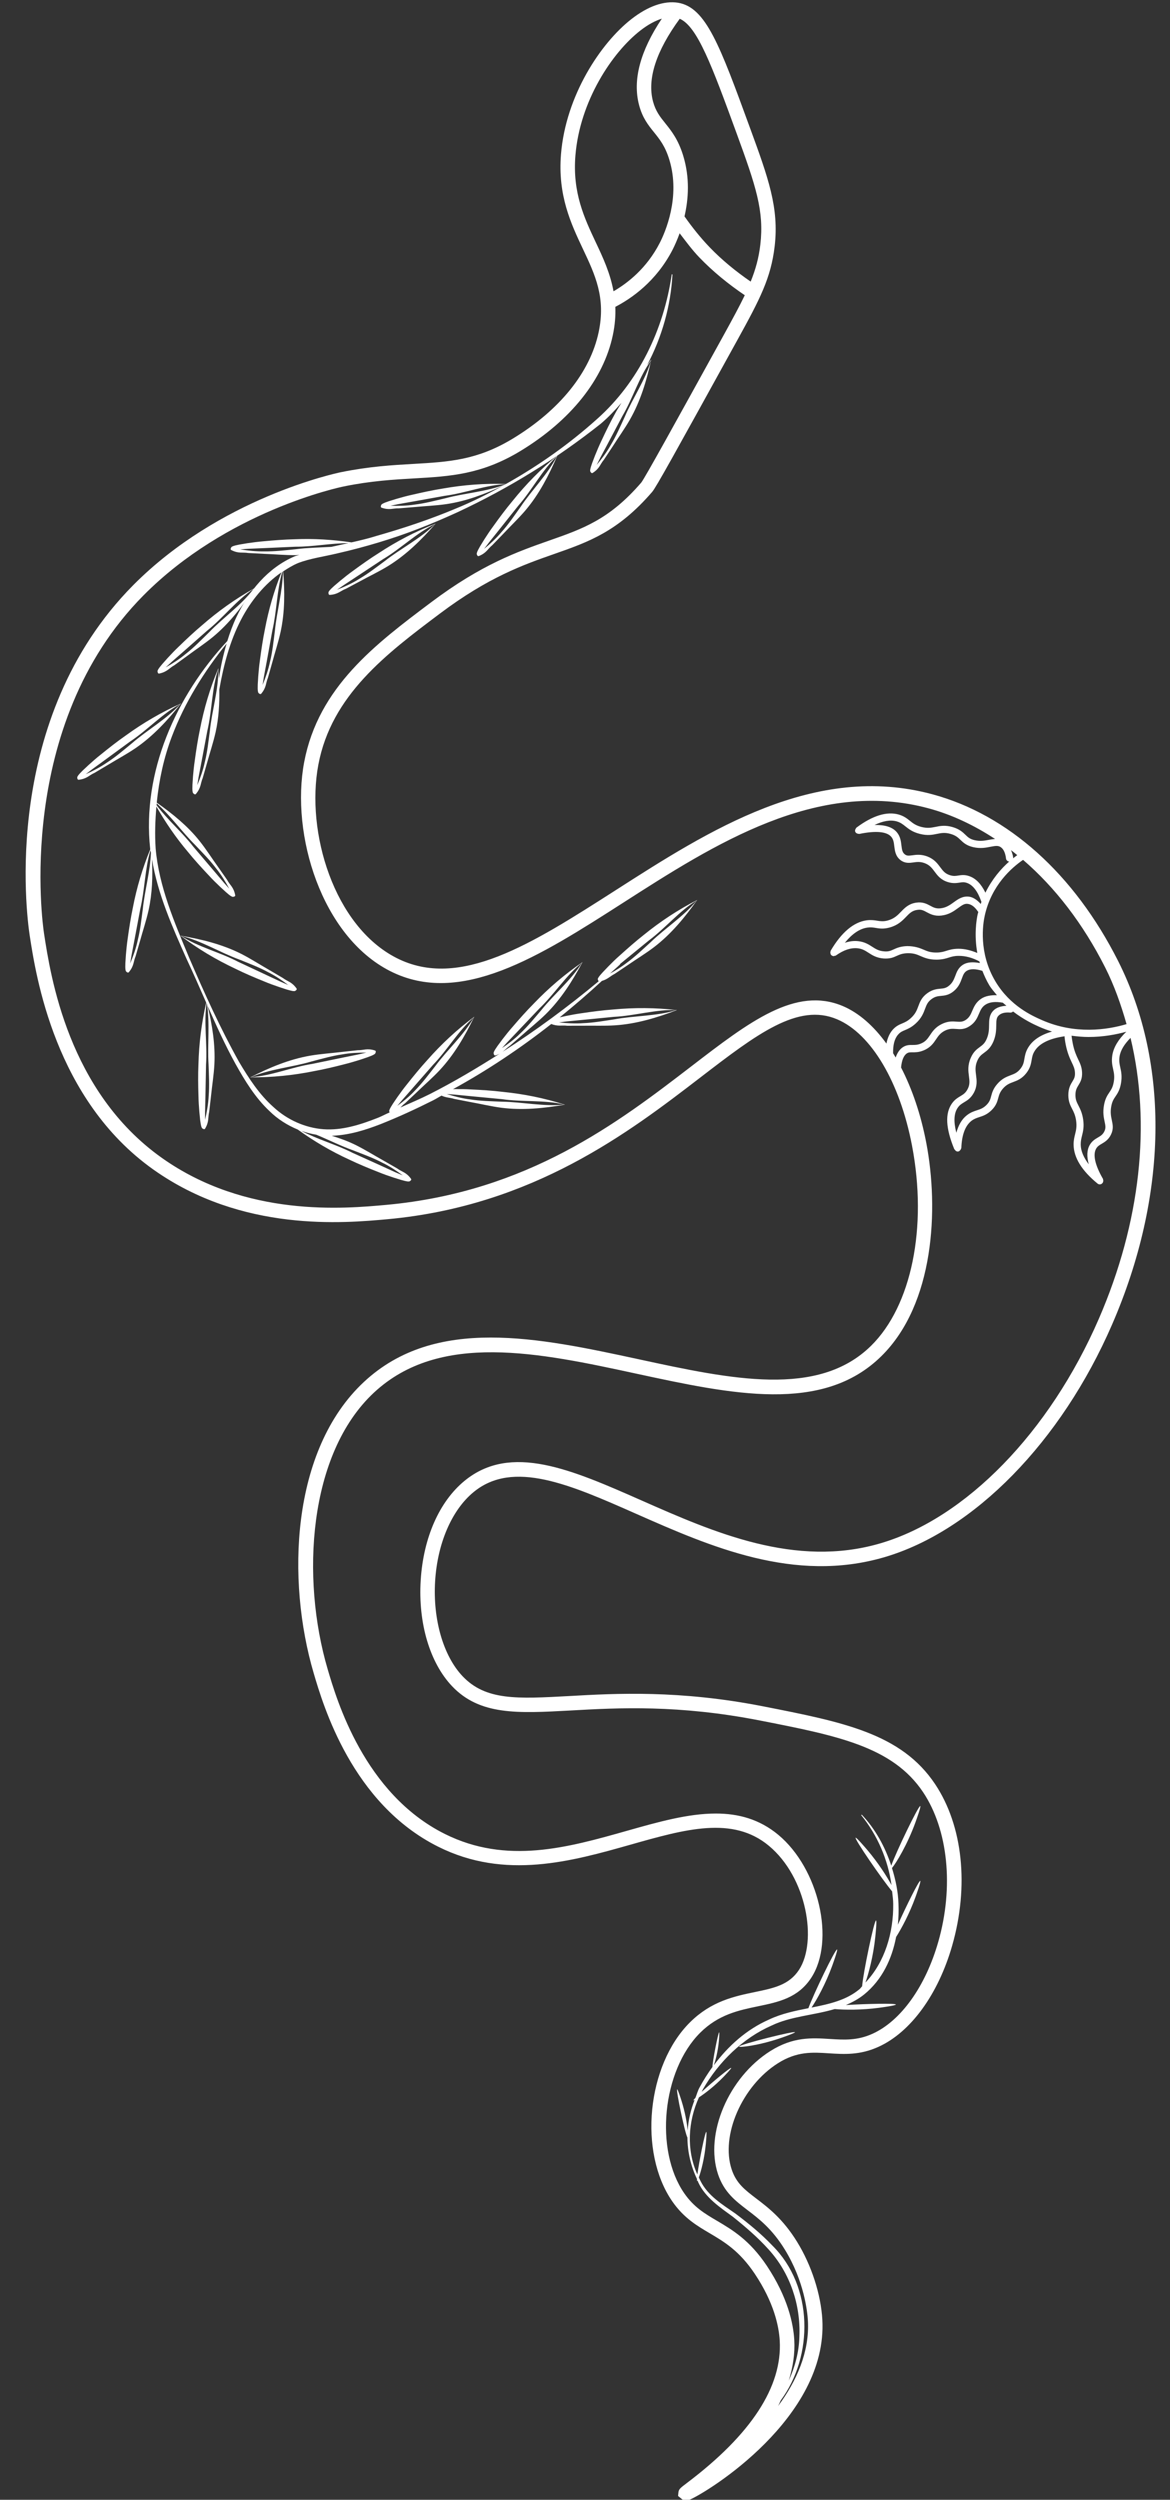 <?xml version="1.0" encoding="UTF-8" standalone="no"?><svg xmlns="http://www.w3.org/2000/svg" xmlns:xlink="http://www.w3.org/1999/xlink" fill="#000000" height="86.5" preserveAspectRatio="xMidYMid meet" version="1" viewBox="26.5 5.7 40.5 86.5" width="40.5" zoomAndPan="magnify"><rect x="26.5" y="5.7" width="40.5" height="86.5" fill="#333333" stroke="none"/><g><g fill="#ffffff" id="change1_1"><path d="M65.205,38.956c-1.521-3.013-3.805-5.063-6.429-5.771c-4.072-1.1-7.735,1.249-10.969,3.322 c-2.897,1.855-5.399,3.458-7.586,2.34c-2.161-1.104-3.142-4.35-2.701-6.687c0.453-2.407,2.357-3.838,4.2-5.223 c1.69-1.271,2.901-1.695,3.97-2.07c1.182-0.414,2.201-0.772,3.386-2.147c0.133-0.153,0.763-1.292,2.956-5.268 c0.776-1.407,1.154-2.133,1.283-3.228c0.156-1.334-0.222-2.37-0.851-4.09c-1.048-2.869-1.526-4.178-2.492-4.339 c-0.489-0.076-1.041,0.118-1.617,0.567c-1.057,0.824-2.27,2.639-2.436,4.676c-0.116,1.422,0.346,2.4,0.753,3.264 c0.431,0.911,0.803,1.699,0.551,2.891c-0.295,1.394-1.351,2.702-2.973,3.685c-1.234,0.748-2.209,0.804-3.442,0.875 c-0.72,0.041-1.535,0.088-2.508,0.287c-0.17,0.035-4.196,0.889-7.192,3.912c-4.565,4.61-3.695,11.355-3.581,12.111 c0.216,1.406,0.871,5.688,4.283,8.108c3.073,2.179,6.602,1.854,8.11,1.717c5.04-0.463,8.377-3.025,10.813-4.896 c1.964-1.509,3.386-2.599,4.744-2.021c1.18,0.499,2.173,2.174,2.593,4.372c0.54,2.828-0.016,5.546-1.417,6.925 c-1.835,1.807-4.848,1.158-8.038,0.468c-3.465-0.747-7.045-1.521-9.516,0.782c-2.538,2.366-2.682,6.883-1.741,10.077 c0.329,1.117,1.327,4.516,4.309,6.006c2.317,1.16,4.629,0.505,6.667-0.072c1.893-0.536,3.53-1,4.781,0.041 c1.32,1.097,1.683,3.314,1.043,4.293c-0.343,0.522-0.864,0.631-1.525,0.768c-0.709,0.147-1.512,0.314-2.252,1.051 c-1.49,1.483-1.787,4.494-0.608,6.195c0.395,0.57,0.851,0.84,1.293,1.1c0.505,0.299,1.027,0.606,1.562,1.406 c0.661,0.99,0.834,1.805,0.863,2.313c0.091,1.59-0.99,3.246-3.213,4.923c-0.235,0.178-0.284,0.215-0.295,0.336l-0.011,0.114 l0.242,0.197l0.161-0.069c0.632-0.269,4.777-2.83,4.591-6.226c-0.05-0.879-0.376-1.887-0.874-2.695 c-0.488-0.794-1.001-1.186-1.413-1.499c-0.401-0.306-0.691-0.527-0.851-1.005c-0.392-1.173,0.357-2.892,1.603-3.679 c0.654-0.413,1.191-0.38,1.761-0.342c0.527,0.033,1.072,0.069,1.718-0.225c1.113-0.504,2.066-1.813,2.55-3.502 c0.59-2.06,0.369-4.148-0.59-5.586c-1.171-1.755-3.182-2.149-5.964-2.695c-2.887-0.566-5.088-0.446-6.691-0.355 c-1.81,0.099-2.902,0.162-3.705-0.688c-0.667-0.705-1.03-1.966-0.948-3.29c0.081-1.309,0.578-2.46,1.33-3.078 c1.371-1.131,3.342-0.26,5.627,0.75c2.564,1.132,5.473,2.413,8.591,1.503c3.103-0.908,6.124-3.994,7.886-8.054 C66.922,47.095,66.998,42.512,65.205,38.956z M65.031,42.693c0.028,0.13,0.056,0.252,0.022,0.446 c-0.031,0.181-0.087,0.263-0.15,0.358c-0.07,0.103-0.149,0.22-0.189,0.452c-0.044,0.25-0.007,0.423,0.023,0.563 c0.029,0.14,0.048,0.225-0.012,0.343c-0.056,0.109-0.128,0.152-0.22,0.206c-0.095,0.056-0.201,0.118-0.281,0.255 c-0.104,0.177-0.108,0.403-0.036,0.673c-0.176-0.232-0.276-0.461-0.279-0.684c-0.001-0.117,0.021-0.208,0.045-0.305 c0.036-0.144,0.077-0.307,0.04-0.563c-0.034-0.229-0.103-0.363-0.163-0.481c-0.06-0.118-0.104-0.203-0.104-0.364 c0-0.169,0.048-0.248,0.104-0.34c0.064-0.105,0.137-0.225,0.125-0.45c-0.01-0.182-0.069-0.308-0.133-0.441 c-0.064-0.137-0.138-0.292-0.191-0.563c-0.021-0.107-0.032-0.193-0.04-0.259c0.201,0.026,0.398,0.044,0.587,0.044 c0.507,0,0.956-0.085,1.309-0.182c-0.269,0.26-0.444,0.536-0.487,0.829C64.972,42.427,65.002,42.563,65.031,42.693z M59.604,44.897c-0.1-0.387-0.085-0.682,0.054-0.874c0.063-0.089,0.134-0.131,0.214-0.18c0.108-0.064,0.23-0.138,0.333-0.321 c0.132-0.237,0.105-0.438,0.082-0.615c-0.021-0.159-0.041-0.31,0.043-0.502c0.066-0.151,0.141-0.205,0.234-0.274 c0.107-0.079,0.229-0.169,0.325-0.397c0.092-0.22,0.095-0.409,0.097-0.562c0.002-0.165,0.006-0.255,0.08-0.328 c0.081-0.083,0.213-0.122,0.405-0.105c0.04,0.003,0.072-0.014,0.096-0.039c0.362,0.278,0.707,0.443,0.903,0.529 c0.149,0.065,0.299,0.121,0.446,0.166c-0.393,0.113-0.671,0.297-0.824,0.553c-0.091,0.148-0.112,0.276-0.132,0.389 c-0.021,0.122-0.037,0.218-0.135,0.343c-0.108,0.139-0.212,0.178-0.342,0.227c-0.142,0.054-0.301,0.114-0.465,0.306 c-0.141,0.164-0.177,0.299-0.209,0.418c-0.029,0.109-0.053,0.196-0.163,0.306c-0.113,0.112-0.213,0.145-0.328,0.182 c-0.105,0.035-0.226,0.073-0.354,0.176C59.792,44.429,59.676,44.637,59.604,44.897z M57.504,42.293 c-0.029-0.05-0.059-0.101-0.089-0.148c-0.005-0.269,0.041-0.492,0.17-0.641c0.077-0.09,0.146-0.119,0.24-0.158 c0.099-0.042,0.221-0.093,0.368-0.226c0.208-0.188,0.275-0.368,0.329-0.514c0.052-0.138,0.089-0.237,0.227-0.337 c0.122-0.089,0.217-0.098,0.326-0.108c0.13-0.012,0.277-0.026,0.447-0.171c0.168-0.143,0.227-0.304,0.274-0.434 c0.043-0.117,0.074-0.202,0.168-0.262c0.123-0.077,0.308-0.072,0.542,0.001c0.063,0.161,0.136,0.324,0.233,0.488 c0.082,0.138,0.178,0.24,0.27,0.354c-0.212-0.005-0.404,0.025-0.552,0.127c-0.177,0.121-0.243,0.276-0.302,0.413 c-0.053,0.124-0.098,0.23-0.223,0.314c-0.116,0.075-0.194,0.069-0.322,0.061c-0.133-0.01-0.3-0.023-0.516,0.086 c-0.219,0.109-0.317,0.255-0.403,0.384c-0.085,0.125-0.152,0.225-0.324,0.293c-0.118,0.047-0.199,0.043-0.283,0.044 c-0.101,0-0.206-0.003-0.328,0.075C57.64,42.01,57.559,42.133,57.504,42.293z M61.14,35.014c0.099,0.066,0.16,0.199,0.184,0.395 c0.007,0.058,0.054,0.098,0.109,0.104c-0.279,0.245-0.589,0.602-0.823,1.077c-0.146-0.303-0.334-0.498-0.566-0.575 c-0.154-0.053-0.27-0.034-0.369-0.019c-0.092,0.015-0.171,0.026-0.288-0.01c-0.172-0.052-0.245-0.15-0.338-0.274 c-0.099-0.133-0.21-0.284-0.45-0.376c-0.215-0.08-0.382-0.06-0.517-0.04c-0.131,0.016-0.19,0.023-0.261-0.032 c-0.085-0.066-0.1-0.157-0.118-0.311c-0.017-0.144-0.036-0.307-0.157-0.452c-0.151-0.183-0.414-0.262-0.775-0.253 c0.288-0.139,0.547-0.188,0.77-0.125c0.132,0.038,0.21,0.101,0.3,0.172c0.117,0.093,0.249,0.198,0.501,0.261 c0.266,0.067,0.442,0.03,0.597-0.002c0.146-0.029,0.272-0.054,0.468,0.003c0.179,0.052,0.254,0.124,0.341,0.207 c0.096,0.092,0.204,0.195,0.438,0.25c0.25,0.058,0.446,0.019,0.606-0.014C60.958,34.969,61.05,34.953,61.14,35.014z M61.498,35.117c0.072,0.056,0.143,0.115,0.215,0.174c-0.048,0.034-0.096,0.071-0.148,0.113c0.001-0.009,0.008-0.016,0.007-0.025 C61.56,35.276,61.528,35.197,61.498,35.117z M60.33,38.676c-0.213-0.088-0.428-0.146-0.645-0.146c-0.003,0-0.007,0-0.01,0 c-0.192,0.001-0.309,0.038-0.412,0.07c-0.093,0.029-0.181,0.058-0.334,0.061c-0.009,0-0.017,0-0.024,0 c-0.205,0-0.316-0.048-0.444-0.104c-0.137-0.058-0.298-0.116-0.551-0.119c-0.237,0.006-0.372,0.066-0.479,0.116 c-0.103,0.046-0.177,0.081-0.33,0.066c-0.184-0.015-0.289-0.082-0.41-0.16s-0.259-0.166-0.475-0.191 c-0.153-0.02-0.311,0.001-0.472,0.055c0.252-0.311,0.514-0.49,0.784-0.527c0.12-0.016,0.204-0.002,0.293,0.013 c0.121,0.02,0.263,0.043,0.472-0.015c0.29-0.079,0.44-0.233,0.572-0.37c0.115-0.119,0.207-0.214,0.38-0.239 c0.146-0.026,0.224,0.02,0.332,0.078c0.12,0.064,0.272,0.146,0.512,0.117c0.258-0.029,0.433-0.155,0.572-0.257 c0.145-0.104,0.232-0.169,0.352-0.145c0.121,0.019,0.236,0.109,0.344,0.271c0.002,0.003,0.007,0.003,0.009,0.006 c-0.006,0.026-0.017,0.049-0.022,0.075C60.3,37.527,60.217,38.048,60.33,38.676z M64.759,39.183 c0.312,0.618,0.544,1.278,0.737,1.955c-0.676,0.2-1.783,0.364-2.926-0.138c-0.33-0.146-1.104-0.484-1.615-1.343 c-0.588-0.987-0.431-1.989-0.368-2.272c0.233-1.056,0.935-1.662,1.327-1.931C63.021,36.407,63.991,37.662,64.759,39.183z M51.997,10.311c0.669,1.831,0.959,2.69,0.822,3.856c-0.054,0.458-0.162,0.853-0.334,1.278c-0.512-0.353-0.994-0.745-1.421-1.189 c-0.317-0.33-0.605-0.692-0.87-1.068c0.138-0.597,0.191-1.333-0.047-2.107c-0.172-0.559-0.409-0.854-0.619-1.116 c-0.179-0.223-0.333-0.415-0.424-0.755c-0.207-0.785,0.113-1.75,0.925-2.861C50.64,6.617,51.14,7.966,51.997,10.311z M47.125,14.09c-0.398-0.846-0.812-1.721-0.707-3.009c0.154-1.887,1.271-3.563,2.245-4.322c0.262-0.205,0.514-0.341,0.747-0.414 c-0.751,1.122-1.017,2.127-0.788,2.991c0.116,0.443,0.319,0.696,0.517,0.941c0.199,0.248,0.388,0.482,0.53,0.949 c0.398,1.295-0.152,2.531-0.331,2.879c-0.452,0.88-1.111,1.39-1.601,1.675C47.624,15.157,47.375,14.617,47.125,14.09z M55.674,40.513c-1.635-0.688-3.226,0.535-5.243,2.085c-2.521,1.936-5.659,4.345-10.555,4.794 c-1.452,0.133-4.854,0.446-7.776-1.627c-3.239-2.298-3.849-6.278-4.078-7.776c-0.044-0.291-1.027-7.17,3.442-11.684 c2.89-2.917,6.773-3.74,6.937-3.773c0.938-0.192,1.734-0.238,2.437-0.278c1.252-0.072,2.333-0.134,3.674-0.946 c1.74-1.055,2.878-2.479,3.201-4.009c0.075-0.354,0.099-0.678,0.087-0.981c0.552-0.287,1.415-0.874,1.984-1.982 c0.068-0.134,0.156-0.328,0.242-0.564c0.218,0.284,0.431,0.574,0.678,0.832c0.473,0.492,1.007,0.927,1.577,1.312 c-0.185,0.384-0.419,0.814-0.713,1.349c-1.711,3.101-2.744,4.973-2.87,5.133c-1.097,1.273-2.013,1.595-3.173,2.002 c-1.103,0.387-2.352,0.825-4.105,2.144c-1.918,1.44-3.9,2.931-4.391,5.529c-0.473,2.514,0.605,6.017,2.965,7.224 c2.442,1.248,5.184-0.505,8.084-2.364c3.146-2.018,6.714-4.303,10.568-3.261c0.806,0.218,1.573,0.583,2.299,1.059 c-0.068,0.005-0.136,0.016-0.202,0.028c-0.152,0.029-0.311,0.059-0.502,0.015c-0.168-0.038-0.236-0.104-0.322-0.187 c-0.097-0.093-0.206-0.197-0.443-0.267c-0.255-0.075-0.433-0.04-0.588-0.008c-0.144,0.028-0.278,0.056-0.486,0.005 c-0.199-0.05-0.3-0.129-0.405-0.214c-0.102-0.081-0.207-0.165-0.388-0.217c-0.409-0.116-0.903,0.034-1.465,0.454 c-0.006,0.005-0.006,0.013-0.011,0.019c-0.012,0.013-0.018,0.024-0.023,0.039C56.103,34.41,56.1,34.424,56.1,34.44 c0,0.008-0.006,0.014-0.004,0.021c0.002,0.011,0.012,0.017,0.017,0.026c0.003,0.008,0.001,0.017,0.006,0.023 c0.004,0.005,0.01,0.004,0.014,0.008c0.013,0.015,0.027,0.021,0.046,0.027c0.016,0.006,0.028,0.009,0.045,0.008 c0.008,0,0.013,0.006,0.021,0.004c0.574-0.119,0.957-0.082,1.109,0.103c0.074,0.089,0.087,0.196,0.102,0.321 c0.02,0.161,0.041,0.344,0.212,0.479c0.156,0.122,0.311,0.102,0.449,0.083c0.118-0.017,0.237-0.033,0.393,0.026 c0.173,0.065,0.25,0.17,0.34,0.29c0.101,0.136,0.215,0.29,0.466,0.365c0.174,0.053,0.299,0.032,0.398,0.018 c0.085-0.014,0.153-0.025,0.252,0.008c0.211,0.071,0.381,0.294,0.506,0.657c-0.009,0.023-0.014,0.051-0.022,0.074 c-0.121-0.133-0.251-0.229-0.397-0.252c-0.226-0.031-0.384,0.08-0.535,0.19c-0.129,0.093-0.261,0.189-0.454,0.211 c-0.159,0.02-0.258-0.03-0.364-0.089c-0.123-0.065-0.261-0.14-0.488-0.106c-0.257,0.039-0.392,0.179-0.522,0.313 c-0.12,0.124-0.234,0.241-0.459,0.304c-0.153,0.041-0.252,0.026-0.365,0.008c-0.099-0.016-0.214-0.034-0.366-0.014 c-0.453,0.063-0.872,0.417-1.247,1.054c-0.004,0.008-0.001,0.016-0.003,0.023c-0.006,0.016-0.008,0.028-0.007,0.045 s0.003,0.03,0.011,0.045c0.003,0.008,0,0.016,0.005,0.022c0.005,0.008,0.016,0.008,0.021,0.014 c0.007,0.007,0.008,0.017,0.017,0.021c0.011,0.006,0.022,0.006,0.033,0.009c0.006,0.002,0.01,0.004,0.016,0.005 c0.005,0.001,0.01,0.004,0.015,0.004c0.008,0,0.013-0.011,0.021-0.012c0.018-0.003,0.036-0.001,0.052-0.012 c0.271-0.192,0.52-0.276,0.759-0.25c0.158,0.019,0.256,0.081,0.369,0.154c0.13,0.084,0.278,0.179,0.523,0.199 c0.223,0.014,0.339-0.036,0.455-0.09c0.101-0.045,0.195-0.089,0.382-0.093c0.008,0,0.017,0,0.025,0c0.189,0,0.297,0.046,0.42,0.1 c0.135,0.058,0.287,0.123,0.545,0.123c0.009,0,0.019,0,0.028,0c0.189-0.004,0.304-0.04,0.405-0.072 c0.098-0.031,0.183-0.058,0.338-0.059c0.002,0,0.005,0,0.008,0c0.236,0,0.476,0.066,0.71,0.192 c0.006,0.019,0.012,0.037,0.018,0.057c-0.227-0.042-0.429-0.039-0.582,0.056c-0.165,0.104-0.22,0.254-0.269,0.387 C59.52,39.589,59.479,39.7,59.36,39.8c-0.109,0.094-0.193,0.102-0.309,0.112c-0.121,0.012-0.271,0.025-0.449,0.154 c-0.199,0.144-0.258,0.301-0.314,0.453c-0.051,0.138-0.1,0.268-0.263,0.415c-0.115,0.104-0.203,0.141-0.297,0.181 c-0.106,0.044-0.217,0.091-0.333,0.225c-0.109,0.127-0.175,0.288-0.211,0.471C56.743,41.202,56.233,40.75,55.674,40.513z M64.537,51.334c-1.705,3.927-4.604,6.905-7.568,7.772c-2.941,0.86-5.762-0.383-8.249-1.48c-2.435-1.074-4.539-2.005-6.146-0.679 c-0.869,0.716-1.42,1.968-1.511,3.435c-0.092,1.479,0.313,2.85,1.084,3.664c0.962,1.015,2.272,0.942,4.096,0.843 c1.666-0.094,3.743-0.206,6.568,0.347c2.663,0.522,4.588,0.9,5.644,2.482c0.865,1.298,1.066,3.279,0.525,5.172 c-0.443,1.549-1.294,2.739-2.276,3.184c-0.532,0.242-0.992,0.212-1.479,0.181c-0.626-0.039-1.27-0.08-2.061,0.419 c-1.446,0.913-2.275,2.863-1.81,4.259c0.208,0.624,0.604,0.925,1.022,1.244c0.398,0.304,0.85,0.648,1.29,1.363 c0.676,1.099,0.783,2.162,0.8,2.461c0.061,1.088-0.396,2.099-1.034,2.959c0.036-0.066,0.061-0.132,0.093-0.198 c1.142-1.543,1.13-3.946-0.287-5.356c-0.396-0.416-0.831-0.771-1.285-1.112c-0.466-0.322-0.945-0.613-1.202-1.12 c-0.023-0.041-0.039-0.085-0.061-0.127c0.076-0.21,0.197-0.662,0.242-1.159c0.007-0.071,0.039-0.414,0.016-0.417 c-0.042-0.006-0.246,1.012-0.308,1.473c-0.384-0.84-0.326-1.835,0.054-2.668c0.203-0.132,0.53-0.379,0.844-0.703 c0.051-0.053,0.289-0.3,0.273-0.317c-0.025-0.026-0.644,0.485-1.022,0.829c0.015-0.028,0.026-0.059,0.042-0.086 c0.55-0.956,1.384-1.774,2.384-2.211c0.66-0.318,1.442-0.35,2.179-0.568c0.341,0.03,0.927,0.038,1.543-0.045 c0.101-0.014,0.577-0.078,0.574-0.111c-0.004-0.049-1.016-0.027-1.73,0.017c0.22-0.094,0.434-0.207,0.633-0.367 c0.622-0.506,0.961-1.23,1.105-1.988c0.185-0.29,0.46-0.802,0.67-1.38c0.034-0.096,0.198-0.548,0.167-0.562 c-0.044-0.019-0.483,0.865-0.776,1.517c0.023-0.242,0.032-0.485,0.021-0.722c-0.012-0.423-0.101-0.837-0.225-1.239 c0.143-0.168,0.536-0.816,0.813-1.583c0.034-0.096,0.198-0.548,0.167-0.562c-0.06-0.024-0.843,1.6-1.005,2.064 c-0.214-0.656-0.552-1.27-1.022-1.767l-0.019,0.017c0.566,0.698,0.927,1.544,1.051,2.421c-0.167-0.306-0.462-0.771-0.839-1.215 c-0.066-0.077-0.378-0.443-0.404-0.424c-0.05,0.039,0.912,1.438,1.263,1.857c0.014,0.145,0.038,0.289,0.038,0.435 c0.012,0.992-0.289,2.014-0.962,2.72c0.11-0.311,0.271-0.907,0.34-1.564c0.01-0.101,0.061-0.579,0.027-0.585 c-0.065-0.01-0.45,1.839-0.481,2.277c-0.03,0.028-0.051,0.066-0.083,0.094c-0.464,0.392-1.055,0.521-1.668,0.643 c0.182-0.271,0.487-0.818,0.716-1.448c0.034-0.096,0.198-0.549,0.168-0.562c-0.059-0.024-0.812,1.535-0.993,2.032 c-0.458,0.091-0.924,0.186-1.357,0.39c-0.78,0.342-1.419,0.916-1.918,1.586c0.056-0.15,0.143-0.477,0.176-0.838 c0.005-0.052,0.027-0.3,0.011-0.302c-0.035-0.006-0.237,1.035-0.233,1.197c-0.166,0.229-0.315,0.467-0.448,0.712 c-0.063,0.113-0.093,0.239-0.142,0.358c-0.046,0.047-0.077,0.083-0.071,0.09c0.002,0.003,0.03-0.014,0.043-0.019 c-0.132,0.342-0.218,0.695-0.239,1.059c-0.024-0.248-0.09-0.637-0.216-1.034c-0.022-0.069-0.126-0.397-0.148-0.391 c-0.05,0.013,0.273,1.54,0.354,1.666c0.004,0.497,0.117,0.987,0.332,1.437c-0.002,0.041-0.002,0.069,0.005,0.071 c0.003,0.001,0.01-0.009,0.016-0.018c0.011,0.021,0.013,0.045,0.024,0.066c0.247,0.531,0.76,0.867,1.199,1.189 c0.434,0.347,0.863,0.716,1.231,1.125c0.745,0.815,1.117,1.919,1.069,3.024c-0.014,0.526-0.149,1.041-0.369,1.521 c0.147-0.472,0.219-0.941,0.192-1.409c-0.033-0.569-0.225-1.477-0.948-2.563c-0.597-0.893-1.195-1.246-1.723-1.558 c-0.432-0.254-0.804-0.474-1.137-0.954c-1.036-1.496-0.763-4.248,0.552-5.557c0.634-0.63,1.328-0.774,2-0.914 c0.713-0.148,1.386-0.288,1.842-0.984c0.841-1.285,0.265-3.783-1.141-4.951c-0.652-0.541-1.381-0.735-2.162-0.735 c-0.962,0-2.002,0.294-3.076,0.598c-2.047,0.579-4.163,1.178-6.308,0.106c-2.785-1.393-3.738-4.634-4.051-5.699 c-0.928-3.149-0.676-7.448,1.603-9.571c2.278-2.122,5.731-1.379,9.068-0.658c3.325,0.718,6.466,1.396,8.495-0.602 c1.842-1.813,1.989-5.105,1.557-7.374c-0.19-0.996-0.493-1.876-0.874-2.615c0.023-0.245,0.089-0.418,0.203-0.49 c0.06-0.038,0.106-0.035,0.189-0.036c0.092,0,0.215,0.004,0.379-0.062c0.244-0.097,0.348-0.25,0.439-0.386 c0.079-0.118,0.148-0.22,0.308-0.301c0.154-0.076,0.265-0.068,0.385-0.059c0.14,0.012,0.294,0.023,0.48-0.104 c0.187-0.124,0.255-0.283,0.314-0.423c0.052-0.121,0.096-0.226,0.214-0.307c0.146-0.1,0.354-0.121,0.613-0.074 c0.041,0.041,0.082,0.067,0.123,0.105c-0.188,0.012-0.344,0.059-0.449,0.165c-0.148,0.149-0.15,0.328-0.152,0.502 c-0.002,0.144-0.004,0.293-0.077,0.468c-0.069,0.165-0.146,0.222-0.243,0.293c-0.104,0.076-0.222,0.162-0.314,0.376 c-0.112,0.256-0.086,0.456-0.063,0.634c0.022,0.166,0.039,0.297-0.053,0.461c-0.069,0.125-0.146,0.171-0.242,0.229 c-0.092,0.055-0.195,0.116-0.289,0.247c-0.248,0.345-0.222,0.865,0.079,1.592c0.002,0.006,0.011,0.004,0.014,0.009 c0.021,0.037,0.052,0.066,0.097,0.068c0.002,0,0.004,0,0.005,0c0.016,0,0.032-0.003,0.048-0.01 c0.008-0.003,0.009-0.012,0.016-0.016c0.015-0.01,0.024-0.021,0.034-0.035c0.009-0.013,0.014-0.023,0.018-0.038 c0.002-0.008,0.01-0.013,0.01-0.021c0.016-0.453,0.133-0.769,0.346-0.938c0.094-0.073,0.179-0.101,0.276-0.133 c0.128-0.041,0.272-0.088,0.427-0.242c0.158-0.157,0.196-0.296,0.229-0.419c0.029-0.106,0.054-0.198,0.157-0.32 c0.123-0.143,0.234-0.185,0.363-0.233c0.141-0.053,0.299-0.113,0.451-0.307c0.137-0.175,0.162-0.324,0.185-0.455 c0.018-0.104,0.032-0.193,0.099-0.302c0.158-0.265,0.502-0.438,1.021-0.516c0.007-0.001,0.009-0.008,0.016-0.009 c0.007,0.07,0.019,0.171,0.043,0.294c0.061,0.302,0.145,0.479,0.212,0.622c0.059,0.124,0.102,0.215,0.108,0.348 c0.009,0.147-0.032,0.215-0.088,0.307c-0.063,0.104-0.141,0.231-0.141,0.47c0,0.222,0.066,0.352,0.131,0.478 c0.055,0.106,0.11,0.216,0.138,0.403c0.03,0.209-0.001,0.335-0.034,0.468c-0.026,0.107-0.055,0.219-0.053,0.369 c0.006,0.448,0.285,0.9,0.829,1.344c0.023,0.02,0.052,0.028,0.079,0.028c0.021,0,0.043-0.006,0.063-0.017 c0.008-0.005,0.009-0.015,0.016-0.021c0.006-0.005,0.014-0.003,0.019-0.009c0.006-0.008,0.004-0.018,0.008-0.026 c0.008-0.015,0.012-0.026,0.014-0.043c0.001-0.017-0.001-0.03-0.007-0.046c-0.002-0.009,0.002-0.019-0.003-0.026 c-0.277-0.479-0.358-0.842-0.236-1.051c0.048-0.081,0.111-0.119,0.192-0.166c0.102-0.06,0.229-0.135,0.316-0.31 c0.1-0.197,0.066-0.354,0.033-0.507c-0.027-0.131-0.057-0.266-0.021-0.468c0.031-0.18,0.086-0.261,0.15-0.355 c0.07-0.104,0.149-0.222,0.189-0.455c0.042-0.243,0.007-0.402-0.024-0.543c-0.026-0.119-0.05-0.223-0.027-0.374 c0.032-0.225,0.173-0.442,0.381-0.652C66.346,44.577,65.987,47.991,64.537,51.334z" fill="inherit"/><path d="M44.242,23.035c-0.235,0.281-0.453,0.575-0.667,0.874c-0.109,0.147-0.211,0.301-0.31,0.456l-0.146,0.237 l-0.068,0.124l-0.032,0.068l-0.014,0.047c-0.013,0.022,0.016,0.115,0.063,0.103c0.273-0.107,0.313-0.25,0.471-0.377l0.383-0.396 c0.25-0.268,0.519-0.521,0.759-0.802c0.48-0.564,0.818-1.219,1.113-1.906C45.212,21.939,44.702,22.462,44.242,23.035z M44.518,23.243c-0.212,0.295-0.415,0.6-0.66,0.87c-0.168,0.202-0.406,0.423-0.6,0.579l0.164-0.216l0.341-0.426l0.681-0.855 c0.475-0.541,0.827-1.232,1.335-1.711C45.465,22.109,44.914,22.648,44.518,23.243z" fill="inherit"/><path d="M38.714,25.457c-0.149,0.107-0.294,0.222-0.436,0.339l-0.212,0.18l-0.104,0.097l-0.052,0.056l-0.028,0.04 c-0.019,0.017-0.021,0.114,0.028,0.117c0.294-0.018,0.375-0.142,0.564-0.213l0.486-0.258c0.321-0.176,0.655-0.334,0.97-0.526 c0.632-0.389,1.156-0.906,1.648-1.469c-0.699,0.272-1.347,0.611-1.961,1.014C39.309,25.027,39.01,25.24,38.714,25.457z M41.561,23.834c-0.492,0.497-1.184,0.84-1.744,1.282c-0.293,0.215-0.581,0.441-0.896,0.623c-0.223,0.142-0.52,0.277-0.752,0.366 l0.002-0.002l0.223-0.153l0.456-0.3l0.912-0.603C40.38,24.681,40.928,24.132,41.561,23.834z" fill="inherit"/><path d="M32.535,28.72l0.446-0.323c0.293-0.219,0.603-0.422,0.887-0.655c0.572-0.473,1.021-1.058,1.431-1.683 c-0.655,0.366-1.25,0.792-1.803,1.275c-0.28,0.235-0.547,0.487-0.811,0.743c-0.133,0.127-0.26,0.26-0.385,0.396l-0.185,0.208 l-0.089,0.109l-0.044,0.063l-0.022,0.043c-0.017,0.02-0.005,0.117,0.045,0.113C32.294,28.95,32.357,28.816,32.535,28.72z M32.436,28.609l0.41-0.359l0.82-0.723c0.563-0.45,1.03-1.069,1.614-1.451c-0.418,0.561-1.056,0.995-1.55,1.511 c-0.26,0.253-0.514,0.518-0.802,0.741c-0.201,0.171-0.476,0.347-0.693,0.466l0.001-0.001L32.436,28.609z" fill="inherit"/><path d="M32.765,30.043c-0.687,0.306-1.316,0.676-1.911,1.107c-0.3,0.209-0.588,0.436-0.873,0.667 c-0.145,0.114-0.282,0.235-0.419,0.359l-0.203,0.19l-0.099,0.102l-0.049,0.058l-0.026,0.041c-0.019,0.018-0.016,0.116,0.034,0.116 c0.293-0.032,0.368-0.159,0.554-0.24l0.473-0.281c0.313-0.191,0.638-0.365,0.943-0.572C31.801,31.171,32.3,30.629,32.765,30.043z M30.199,32.089c-0.216,0.152-0.506,0.303-0.734,0.402l0.003-0.002l0.215-0.164l0.441-0.321l0.882-0.646 c0.601-0.397,1.122-0.972,1.739-1.3c-0.468,0.521-1.142,0.896-1.681,1.364C30.783,31.652,30.506,31.893,30.199,32.089z" fill="inherit"/><path d="M36.423,39.94l0.137,0.037l0.073,0.016l0.049,0.003c0.024,0.007,0.109-0.043,0.086-0.087 c-0.169-0.24-0.317-0.245-0.478-0.368l-0.474-0.279c-0.319-0.182-0.629-0.383-0.957-0.551c-0.662-0.334-1.378-0.51-2.114-0.635 c0.599,0.453,1.226,0.827,1.891,1.14c0.328,0.163,0.666,0.306,1.006,0.444c0.169,0.071,0.342,0.134,0.517,0.193L36.423,39.94z M34.745,38.982c-0.638-0.335-1.393-0.515-1.977-0.897c0.681,0.159,1.334,0.568,2.005,0.814c0.336,0.137,0.68,0.264,1,0.438 c0.237,0.116,0.508,0.297,0.705,0.448h-0.001l-0.248-0.109l-0.494-0.231L34.745,38.982z" fill="inherit"/><path d="M37.363,42.766c0.36-0.065,0.717-0.151,1.072-0.243c0.178-0.044,0.354-0.097,0.53-0.152l0.263-0.089 l0.133-0.051l0.068-0.032l0.041-0.026c0.023-0.009,0.062-0.1,0.017-0.12c-0.279-0.093-0.4-0.008-0.603-0.012l-0.547,0.059 c-0.364,0.044-0.732,0.067-1.097,0.129c-0.73,0.126-1.41,0.411-2.076,0.75C35.916,42.985,36.643,42.911,37.363,42.766z M37.285,42.43c0.351-0.091,0.703-0.194,1.063-0.245c0.259-0.049,0.584-0.064,0.832-0.061l0,0l-0.264,0.061l-0.535,0.108 l-1.07,0.221c-0.712,0.111-1.425,0.416-2.122,0.458C35.831,42.693,36.6,42.632,37.285,42.43z" fill="inherit"/><path d="M47.954,38.762c-0.138,0.121-0.27,0.25-0.398,0.381l-0.192,0.201L47.27,39.45l-0.046,0.061L47.2,39.553 c-0.015,0.017-0.005,0.077,0.026,0.099c-1.061,0.884-2.17,1.702-3.328,2.444c0.089-0.067,0.151-0.142,0.25-0.208l0.416-0.361 c0.272-0.244,0.563-0.474,0.825-0.731c0.528-0.521,0.923-1.144,1.275-1.803c-0.62,0.423-1.174,0.899-1.683,1.43 c-0.258,0.26-0.501,0.534-0.74,0.813c-0.122,0.138-0.236,0.281-0.349,0.428l-0.166,0.224l-0.079,0.117l-0.038,0.065l-0.018,0.045 c-0.015,0.021,0.006,0.117,0.055,0.109c0.062-0.019,0.108-0.04,0.151-0.063c-0.783,0.497-1.58,0.972-2.407,1.392 c-0.337,0.171-0.686,0.315-1.03,0.472c0.05-0.051,0.097-0.102,0.162-0.148l0.4-0.377c0.263-0.256,0.543-0.496,0.795-0.765 c0.507-0.543,0.875-1.181,1.201-1.853c-0.603,0.447-1.137,0.945-1.623,1.496c-0.248,0.271-0.479,0.555-0.707,0.842 c-0.115,0.143-0.225,0.291-0.331,0.442l-0.156,0.229l-0.074,0.121l-0.035,0.066l-0.017,0.046 c-0.008,0.012-0.001,0.043,0.013,0.069c-0.137,0.059-0.268,0.131-0.405,0.186c-0.61,0.241-1.248,0.444-1.89,0.396 c-0.637-0.05-1.252-0.326-1.728-0.768c-0.489-0.432-0.854-0.995-1.191-1.563c-0.647-1.158-1.198-2.377-1.725-3.6 c-0.511-1.225-1.048-2.468-1.161-3.784c-0.032-0.482-0.016-0.968,0.026-1.45c0.318,0.554,0.673,1.073,1.08,1.555 c0.23,0.284,0.478,0.556,0.729,0.822c0.124,0.136,0.255,0.265,0.389,0.392l0.205,0.188l0.108,0.092l0.061,0.044l0.043,0.023 c0.02,0.017,0.117,0.006,0.114-0.043c-0.054-0.29-0.187-0.355-0.28-0.534l-0.315-0.451c-0.214-0.298-0.411-0.609-0.641-0.898 c-0.416-0.522-0.933-0.939-1.481-1.326c0.079-0.782,0.244-1.556,0.525-2.293c0.44-1.165,1.108-2.235,1.894-3.212 c-0.118,0.398-0.209,0.804-0.266,1.213c-0.006-0.118-0.012-0.236-0.021-0.355c-0.291,0.692-0.497,1.393-0.637,2.114 c-0.075,0.359-0.131,0.722-0.18,1.085c-0.027,0.182-0.046,0.364-0.061,0.549l-0.018,0.277l-0.003,0.142l0.004,0.075l0.009,0.048 c0,0.025,0.068,0.096,0.105,0.062c0.191-0.224,0.159-0.368,0.239-0.554l0.152-0.528c0.097-0.354,0.215-0.703,0.296-1.063 c0.107-0.485,0.136-0.976,0.127-1.471c0.147-0.842,0.363-1.673,0.754-2.423c0.334-0.643,0.811-1.229,1.397-1.635 c-0.256,0.645-0.446,1.296-0.571,1.966c-0.074,0.359-0.127,0.722-0.175,1.086c-0.026,0.182-0.043,0.364-0.057,0.549l-0.017,0.277 l-0.002,0.142l0.004,0.075l0.01,0.048c-0.001,0.026,0.068,0.095,0.104,0.062c0.19-0.225,0.157-0.369,0.236-0.555l0.15-0.53 c0.095-0.354,0.211-0.704,0.29-1.064c0.148-0.687,0.145-1.385,0.088-2.089c0.162-0.106,0.327-0.208,0.505-0.284 c0.43-0.167,0.917-0.229,1.39-0.344c0.476-0.108,0.948-0.234,1.415-0.375c0.935-0.28,1.843-0.64,2.728-1.046 c1.766-0.823,3.426-1.846,4.958-3.062c0.26-0.221,0.493-0.467,0.715-0.724c-0.065,0.114-0.141,0.222-0.202,0.338 c-0.179,0.319-0.339,0.649-0.494,0.982c-0.079,0.165-0.151,0.335-0.22,0.506l-0.099,0.26l-0.045,0.135l-0.019,0.073l-0.006,0.048 c-0.008,0.024,0.037,0.111,0.082,0.09c0.249-0.156,0.261-0.304,0.393-0.458l0.303-0.459c0.196-0.31,0.413-0.608,0.597-0.929 c0.368-0.644,0.579-1.35,0.741-2.079c-0.052,0.062-0.094,0.129-0.144,0.191c0.515-0.972,0.82-2.055,0.877-3.139l-0.025-0.003 c-0.275,1.916-1.153,3.737-2.592,5.013c-0.956,0.858-2.019,1.61-3.147,2.241c-0.738-0.024-1.456,0.031-2.17,0.156 c-0.361,0.057-0.72,0.135-1.077,0.218c-0.18,0.039-0.357,0.087-0.534,0.139l-0.266,0.082l-0.134,0.048l-0.068,0.03l-0.042,0.025 c-0.024,0.009-0.064,0.098-0.021,0.12c0.277,0.1,0.4,0.018,0.603,0.026l0.549-0.045c0.364-0.035,0.733-0.049,1.099-0.102 c0.684-0.101,1.323-0.343,1.952-0.635c-0.526,0.289-1.063,0.559-1.619,0.786c-0.892,0.375-1.811,0.681-2.738,0.945 c-0.291,0.092-0.585,0.162-0.879,0.228c-0.656-0.095-1.305-0.136-1.958-0.108c-0.366,0.008-0.732,0.037-1.098,0.071 c-0.183,0.016-0.365,0.039-0.548,0.066l-0.273,0.046l-0.139,0.03l-0.073,0.021l-0.044,0.02c-0.025,0.006-0.077,0.089-0.036,0.116 c0.261,0.136,0.395,0.071,0.594,0.106l0.55,0.029c0.365,0.013,0.733,0.049,1.103,0.045c0.04-0.001,0.078-0.006,0.118-0.008 c-0.051,0.016-0.1,0.026-0.15,0.043c-0.949,0.4-1.613,1.227-2.031,2.111c-0.127,0.268-0.227,0.545-0.314,0.825 c-1.771,1.902-2.96,4.531-2.67,7.197c0,0.004,0.002,0.008,0.002,0.012c-0.271,0.661-0.47,1.329-0.602,2.018 c-0.075,0.358-0.131,0.721-0.181,1.085c-0.026,0.182-0.045,0.364-0.06,0.548l-0.018,0.278l-0.003,0.142l0.004,0.075l0.009,0.048 c-0.001,0.025,0.068,0.095,0.105,0.062c0.191-0.224,0.158-0.368,0.238-0.554l0.153-0.528c0.097-0.354,0.215-0.703,0.296-1.063 c0.13-0.586,0.147-1.18,0.118-1.778c0.199,1.22,0.706,2.353,1.199,3.46c0.235,0.5,0.456,1.007,0.679,1.513 c-0.164,0.711-0.251,1.418-0.269,2.133c-0.016,0.366-0.011,0.733,0.001,1.1c0.003,0.184,0.015,0.367,0.031,0.551l0.027,0.276 l0.021,0.141l0.016,0.074l0.017,0.046c0.004,0.025,0.083,0.082,0.114,0.043c0.151-0.252,0.096-0.39,0.145-0.586l0.063-0.546 c0.037-0.365,0.097-0.729,0.117-1.098c0.035-0.684-0.074-1.354-0.234-2.022c0.299,0.678,0.605,1.353,0.964,2.005 c0.325,0.583,0.68,1.167,1.18,1.637c0.276,0.272,0.613,0.486,0.977,0.637c0.568,0.408,1.157,0.754,1.783,1.04 c0.33,0.158,0.669,0.298,1.011,0.432c0.17,0.069,0.344,0.131,0.519,0.188l0.266,0.083l0.137,0.036l0.074,0.015l0.049,0.002 c0.024,0.007,0.108-0.044,0.084-0.087c-0.171-0.239-0.319-0.242-0.48-0.363l-0.478-0.274c-0.32-0.178-0.633-0.375-0.963-0.539 c-0.268-0.132-0.546-0.232-0.828-0.319c0.589-0.018,1.155-0.194,1.686-0.4c0.625-0.248,1.232-0.528,1.831-0.829 c0.098-0.049,0.188-0.109,0.285-0.16c0.164,0.078,0.287,0.064,0.44,0.114l0.54,0.105c0.361,0.064,0.72,0.151,1.086,0.2 c0.735,0.095,1.469,0.021,2.205-0.106c-0.716-0.228-1.432-0.371-2.162-0.444c-0.364-0.044-0.73-0.066-1.097-0.083 c-0.184-0.011-0.367-0.013-0.552-0.011l-0.063,0.002c1.196-0.656,2.33-1.414,3.401-2.255c0.233,0.091,0.363,0.036,0.55,0.06 l0.551-0.001c0.366-0.006,0.735,0.011,1.104-0.013c0.74-0.048,1.445-0.261,2.144-0.527c-0.746-0.087-1.477-0.089-2.208-0.021 c-0.365,0.027-0.729,0.075-1.092,0.129c-0.182,0.025-0.362,0.059-0.543,0.096l-0.215,0.048c0.502-0.405,0.989-0.825,1.462-1.262 c0.204-0.059,0.285-0.165,0.441-0.243l0.457-0.306c0.302-0.209,0.617-0.399,0.911-0.623c0.589-0.451,1.058-1.02,1.49-1.629 c-0.669,0.342-1.277,0.745-1.848,1.208C48.502,38.273,48.227,38.516,47.954,38.762z M44.04,41.787l0.376-0.395l0.753-0.793 c0.521-0.498,0.932-1.156,1.479-1.589c-0.367,0.596-0.963,1.085-1.41,1.643c-0.235,0.275-0.466,0.561-0.732,0.81 c-0.184,0.186-0.424,0.366-0.63,0.505L44.04,41.787z M33.764,30.997c-0.049,0.359-0.086,0.724-0.175,1.077 c-0.054,0.258-0.161,0.565-0.26,0.794v-0.001l0.044-0.268l0.102-0.535l0.202-1.075c0.166-0.7,0.153-1.476,0.379-2.137 C34.071,29.552,33.836,30.286,33.764,30.997z M48.124,20.128c-0.153,0.329-0.297,0.666-0.486,0.978 c-0.128,0.23-0.322,0.492-0.484,0.682l0.001-0.002l0.122-0.242l0.256-0.481l0.511-0.967c0.366-0.62,0.584-1.364,0.995-1.929 C48.846,18.838,48.403,19.471,48.124,20.128z M41.918,22.941c-0.354,0.083-0.708,0.178-1.069,0.22 c-0.261,0.042-0.586,0.05-0.834,0.039h0.001l0.265-0.054l0.537-0.095l1.076-0.194c0.707-0.093,1.42-0.375,2.111-0.403 c-0.006,0.003-0.011,0.007-0.017,0.01C43.349,22.713,42.595,22.76,41.918,22.941z M36.738,24.705 c-0.361,0.035-0.726,0.081-1.09,0.075c-0.265,0.007-0.589-0.028-0.834-0.072h0.003l0.271-0.018l0.545-0.023l1.092-0.049 c0.608,0.003,1.237-0.123,1.837-0.124c-0.196,0.042-0.393,0.087-0.591,0.129C37.559,24.647,37.14,24.653,36.738,24.705z M36.016,27.524c-0.047,0.359-0.082,0.725-0.17,1.078c-0.053,0.259-0.159,0.567-0.256,0.797v-0.003l0.043-0.268l0.1-0.536 l0.195-1.075c0.154-0.663,0.154-1.388,0.341-2.024c0.007-0.005,0.016-0.009,0.023-0.014 C36.287,26.148,36.081,26.848,36.016,27.524z M33.253,34.936c0.249,0.265,0.509,0.522,0.728,0.814 c0.167,0.204,0.338,0.48,0.454,0.701l-0.001-0.001l-0.18-0.202l-0.353-0.416l-0.709-0.833c-0.388-0.502-0.899-0.937-1.272-1.437 c0.002-0.02,0.003-0.04,0.006-0.061C32.402,33.923,32.797,34.482,33.253,34.936z M31.442,37.165 c-0.049,0.36-0.086,0.725-0.176,1.078c-0.053,0.259-0.162,0.566-0.26,0.795v-0.002l0.045-0.268l0.102-0.536l0.202-1.074 c0.158-0.666,0.16-1.397,0.354-2.036c0.003,0.028,0.012,0.056,0.016,0.083C31.701,35.849,31.509,36.517,31.442,37.165z M33.719,42.527c0.012,0.363,0.034,0.729,0.005,1.092c-0.011,0.264-0.066,0.585-0.126,0.827v-0.002v-0.271l0.013-0.545 l0.021-1.093c0.048-0.702-0.082-1.445,0.019-2.122c0.004,0.009,0.008,0.019,0.013,0.028 C33.771,41.109,33.676,41.842,33.719,42.527z M39.735,45.934c0.237,0.112,0.51,0.29,0.708,0.439l0,0l-0.249-0.105l-0.496-0.227 l-0.996-0.45c-0.569-0.29-1.224-0.466-1.776-0.763c0.171,0.063,0.345,0.107,0.524,0.137c0.427,0.177,0.851,0.391,1.279,0.543 C39.067,45.641,39.413,45.763,39.735,45.934z M40.41,43.779l0.36-0.41l0.72-0.822c0.5-0.519,0.884-1.192,1.414-1.646 c-0.343,0.609-0.918,1.122-1.342,1.697c-0.225,0.285-0.443,0.58-0.699,0.839c-0.177,0.193-0.411,0.384-0.611,0.53L40.41,43.779z M42.783,43.63l1.088,0.104c0.713,0.104,1.483,0.021,2.162,0.188c-0.694,0.077-1.447-0.091-2.162-0.1 c-0.362-0.017-0.729-0.021-1.089-0.078c-0.263-0.03-0.58-0.111-0.816-0.188h0.004l0.271,0.021L42.783,43.63z M46.12,41.044 l0.543-0.052l1.088-0.106c0.72-0.035,1.461-0.264,2.158-0.232c-0.667,0.21-1.438,0.189-2.141,0.318 c-0.358,0.054-0.719,0.119-1.083,0.133c-0.264,0.021-0.589,0.002-0.836-0.028h0.002L46.12,41.044z M50.62,36.856 c-0.438,0.544-1.092,0.956-1.604,1.453c-0.269,0.243-0.532,0.498-0.828,0.712c-0.166,0.131-0.378,0.261-0.571,0.366 c0.114-0.108,0.236-0.209,0.35-0.319l-0.007-0.008l0.148-0.121l0.846-0.691C49.532,37.818,50.021,37.217,50.62,36.856z" fill="inherit"/><path d="M53.549,76.214c0.081-0.028,0.468-0.164,0.469-0.191c0.004-0.062-1.924,0.424-1.934,0.494 C52.078,76.56,52.776,76.483,53.549,76.214z" fill="inherit"/></g></g></svg>